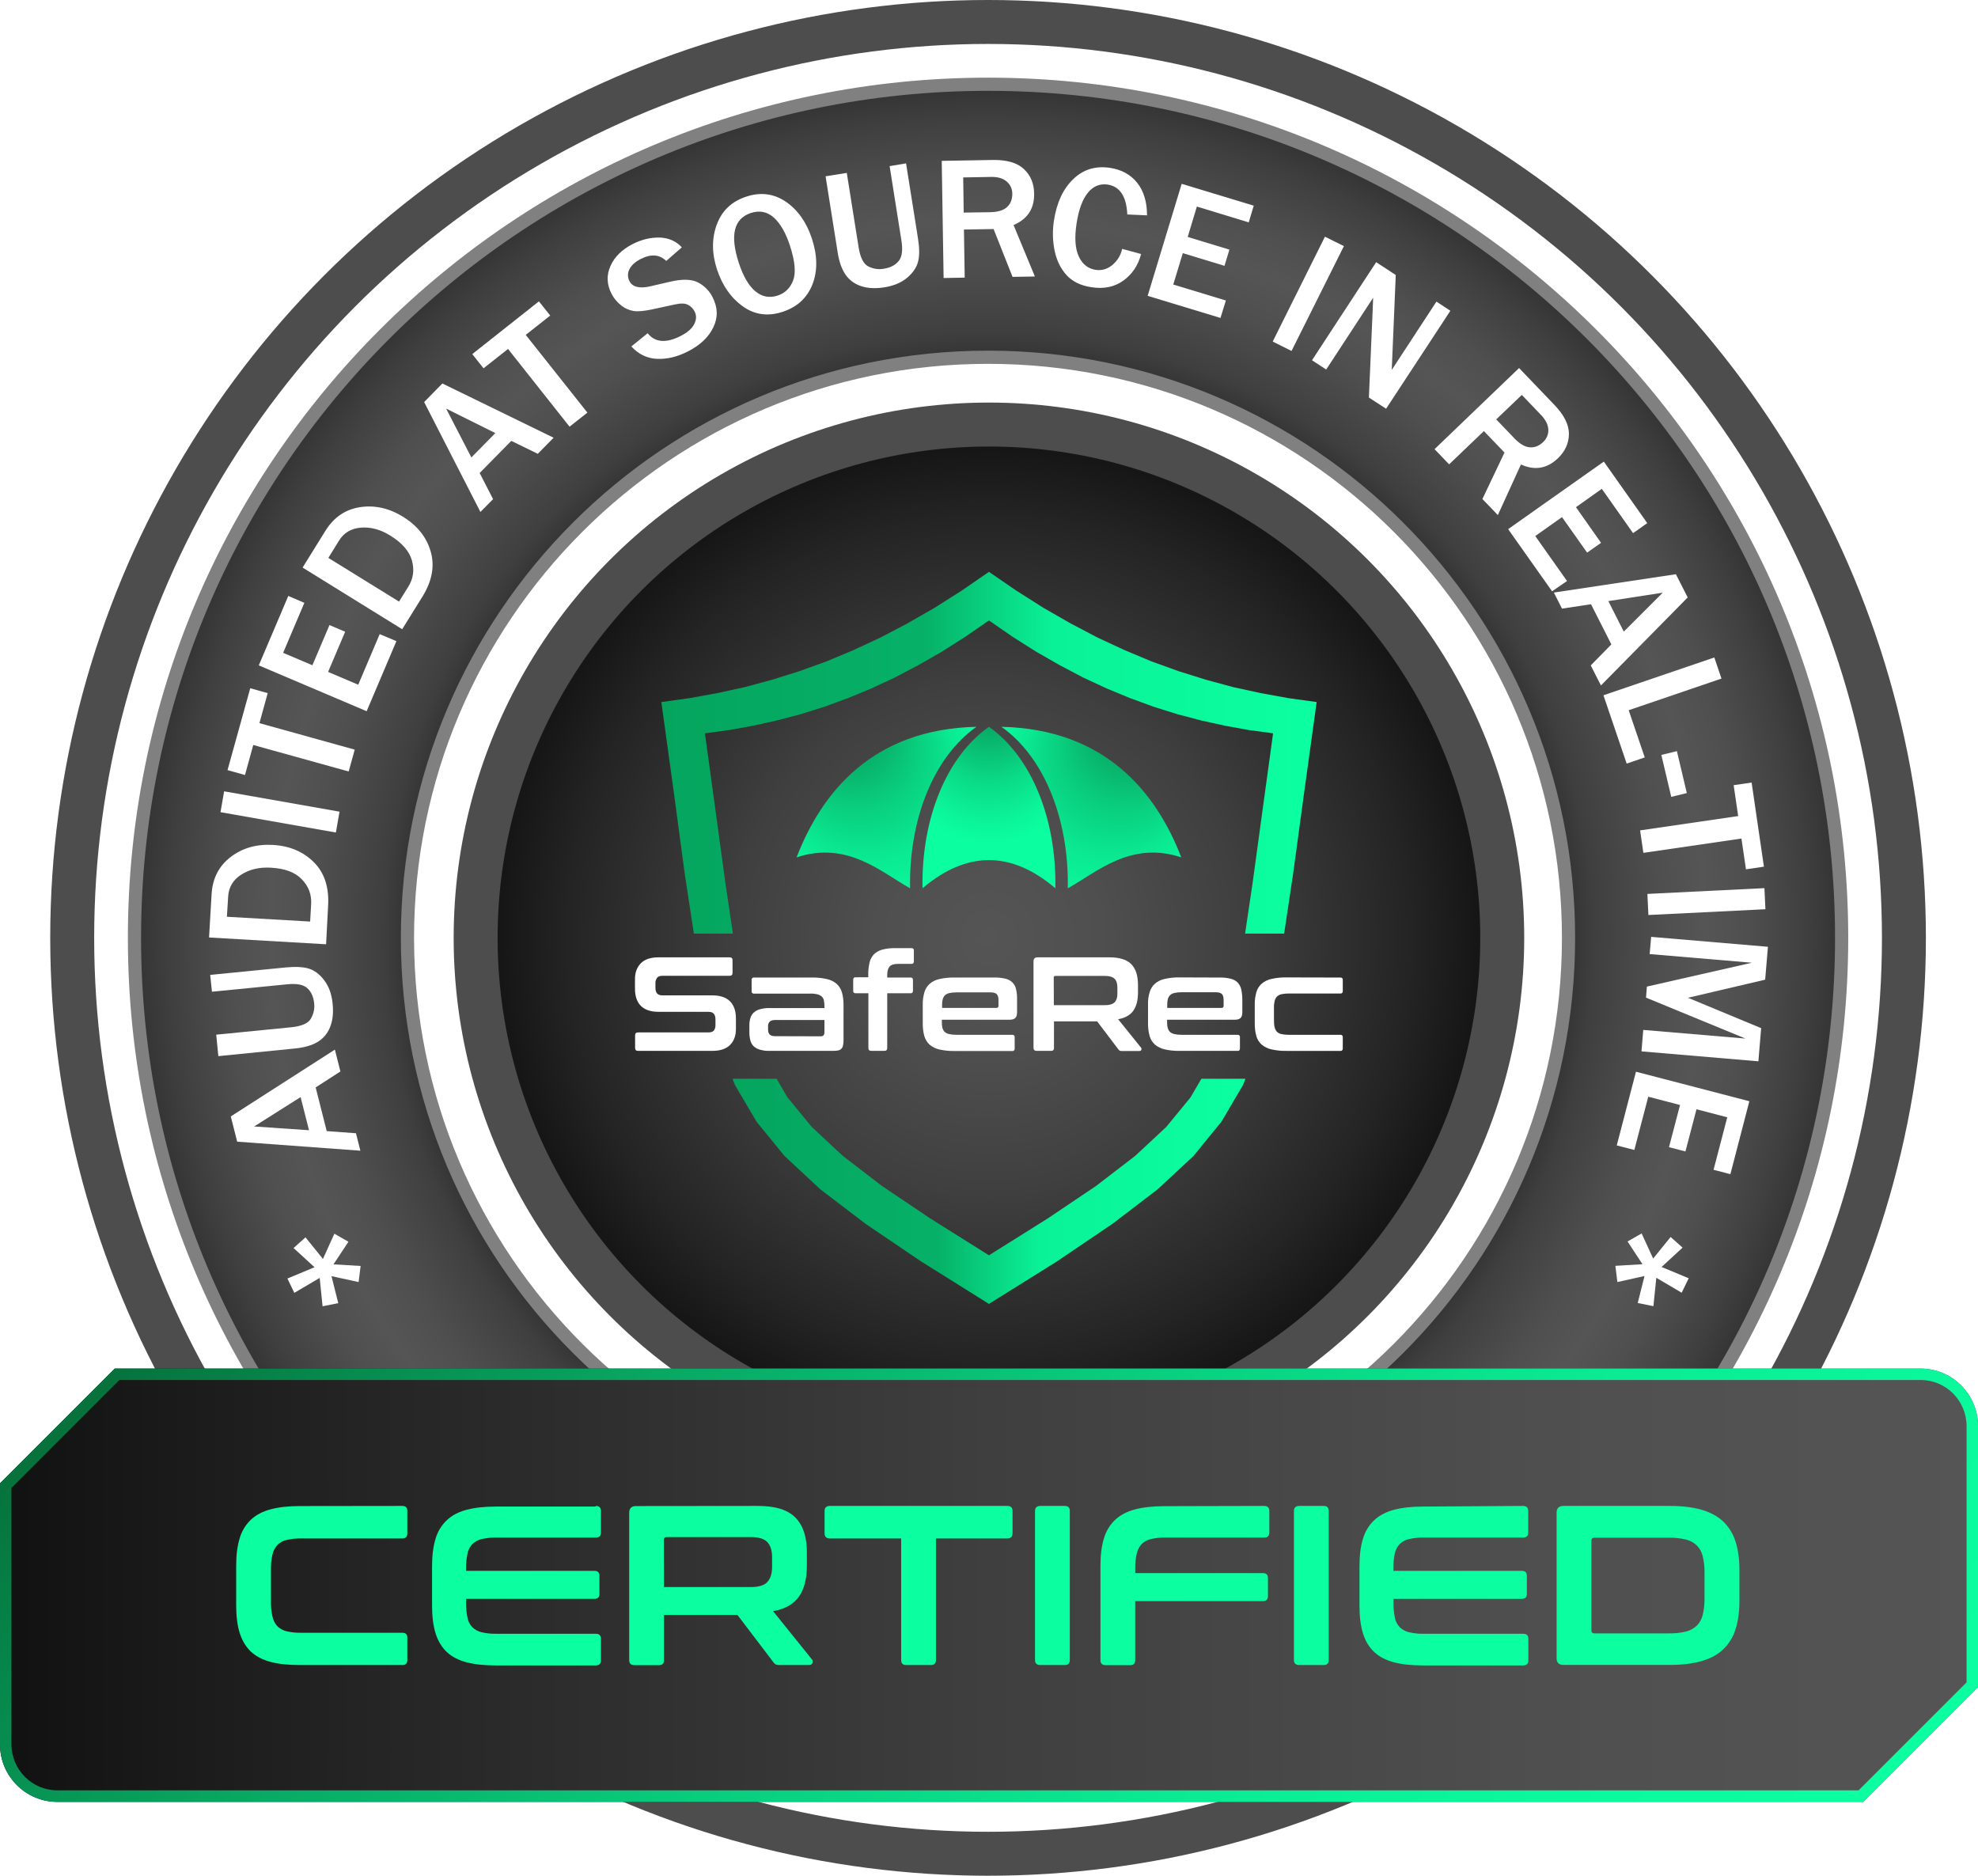 <?xml version="1.0" encoding="UTF-8"?> <svg xmlns="http://www.w3.org/2000/svg" xmlns:xlink="http://www.w3.org/1999/xlink" version="1.1" id="Content" x="0px" y="0px" viewBox="0 0 1575.3 1493.8" style="enable-background:new 0 0 1575.3 1493.8;" xml:space="preserve"> <style type="text/css"> .st0{fill:#FFFFFF;} .st1{fill:none;stroke:#4D4D4D;stroke-width:35;stroke-miterlimit:10;} .st2{fill:url(#SVGID_1_);stroke:#808080;stroke-width:10.5;stroke-miterlimit:10;} .st3{fill:url(#SVGID_00000132795363688901920920000004101883360745214394_);stroke:#4D4D4D;stroke-width:35;stroke-miterlimit:10;} .st4{fill:url(#SVGID_00000149355662849807054220000003096934503667237294_);} .st5{fill:url(#SVGID_00000119807662011500901830000016786253624212479141_);} .st6{fill:#0BFFA1;} .st7{fill:url(#SVGID_00000060746311839691274380000002445112705341799588_);} .st8{fill:url(#SVGID_00000168827228007817275150000016435066104813698463_);} .st9{fill:url(#SVGID_00000163757875123653340610000002854327308928779950_);} .st10{fill:url(#SVGID_00000074427907368729064170000008356806572318103959_);} .st11{fill:url(#SVGID_00000068654305522771040130000010790272680367327618_);} </style> <g id="Certified"> <circle class="st0" cx="786.9" cy="746.9" r="729.4"></circle> <circle class="st1" cx="786.9" cy="746.9" r="729.4"></circle> <radialGradient id="SVGID_1_" cx="786.947" cy="744.79" r="679.784" gradientTransform="matrix(1 0 0 -1 0 1491.69)" gradientUnits="userSpaceOnUse"> <stop offset="0.68" style="stop-color:#333333"></stop> <stop offset="0.71" style="stop-color:#3F3F3F"></stop> <stop offset="0.79" style="stop-color:#4F4F4F"></stop> <stop offset="0.84" style="stop-color:#555555"></stop> <stop offset="0.89" style="stop-color:#4F4F4F"></stop> <stop offset="0.96" style="stop-color:#3F3F3F"></stop> <stop offset="1" style="stop-color:#333333"></stop> </radialGradient> <path class="st2" d="M786.9,67.1c-375.4,0-679.8,304.4-679.8,679.8s304.4,679.8,679.8,679.8s679.8-304.4,679.8-679.8 S1162.4,67.1,786.9,67.1z M786.9,1209.2c-255.3,0-462.4-207-462.4-462.3s207-462.4,462.4-462.4s462.3,207,462.3,462.4 S1042.3,1209.2,786.9,1209.2z"></path> <radialGradient id="SVGID_00000127033886310040166480000004733899010186000567_" cx="787.647" cy="744.79" r="408.8" gradientTransform="matrix(1 0 0 -1 0 1491.69)" gradientUnits="userSpaceOnUse"> <stop offset="0" style="stop-color:#555555"></stop> <stop offset="0.22" style="stop-color:#4F4F4F"></stop> <stop offset="0.5" style="stop-color:#3F3F3F"></stop> <stop offset="0.82" style="stop-color:#242424"></stop> <stop offset="1" style="stop-color:#111111"></stop> </radialGradient> <circle style="fill:url(#SVGID_00000127033886310040166480000004733899010186000567_);stroke:#4D4D4D;stroke-width:35;stroke-miterlimit:10;" cx="787.6" cy="746.9" r="408.8"></circle> <path class="st0" d="M228.9,1018.2l21.6-9l-16.7-15.3l9.5-8.5l13.9,17.2l9.1-20.1l11.2,6.4l-11.9,18l21.6,1.3l-1.6,12.8l-21.6-4.7 l5.4,21.5l-12.5,2.5l-2.3-22.6l-20.2,11.9L228.9,1018.2z"></path> <path class="st0" d="M266.7,835.9l4.4,17.4L251.4,866l8.8,34.8l23.3,1.7l3.5,13.9l-98.1-7.2l-5.1-20.1L266.7,835.9z M239.4,873.7 l-37,23.4l43.7,3L239.4,873.7z"></path> <path class="st0" d="M167.4,776.4l59.7-5.9c8.1-0.8,14.4-0.5,18.9,0.9c4.5,1.4,8.6,4.5,12.3,9.4c3.7,4.9,5.9,11.1,6.6,18.5 c0.8,7.6,0,13.9-2.2,19.1c-2,4.9-5.6,9-10.1,11.6c-4.5,2.6-10.5,4.3-17.8,5l-60.9,6.1l-1.7-17.1l59.7-5.9 c8.2-0.8,13.4-3.1,15.6-6.7c2.2-3.7,3.2-8,2.7-12.3c-0.5-5.2-2.3-9.3-5.4-12.1c-3.1-2.9-8.5-3.9-16.3-3.1l-59.7,5.9L167.4,776.4z"></path> <path class="st0" d="M259.7,752l-93.2-5.4l2-34.3c0.7-12.7,5.8-22.6,15.2-29.8c9.4-7.2,20.7-10.4,33.9-9.6 c13.2,0.8,24,5.4,32.4,13.8c8.4,8.4,12.2,20,11.3,34.8L259.7,752z M247,733.9l0.8-14c0.4-7.5-2-14-7.4-19.6 c-5.3-5.6-13.6-8.7-24.7-9.3c-9.1-0.5-16.9,1.3-23.5,5.5c-6.6,4.2-10.1,10.1-10.5,17.6l-1,16L247,733.9z"></path> <path class="st0" d="M270.4,646.4l-2.9,16.6l-91.9-16.2l2.9-16.6L270.4,646.4z"></path> <path class="st0" d="M282.5,597l-4.8,17.4l-76-21.1l-6.6,23.9l-13.9-3.9l18.1-65.2l13.9,3.9l-6.6,23.9L282.5,597z"></path> <path class="st0" d="M315.7,510.6l-23.7,55.8l-85.9-36.5l23.5-55.3l12.8,5.5l-16.9,39.8l23.3,9.9l13.6-32l12.5,5.3l-13.6,32 l24,10.2l17.1-40.3L315.7,510.6z"></path> <path class="st0" d="M320.3,501.1L241,452l18.1-29.2c6.7-10.8,15.9-17.1,27.6-18.9c11.7-1.8,23.2,0.8,34.4,7.7 c11.2,7,18.6,16.1,21.9,27.6s1.2,23.4-6.6,36L320.3,501.1z M317.8,479.1l7.4-11.9c4-6.4,4.9-13.3,2.9-20.7c-2-7.4-7.8-14.1-17.3-20 c-7.7-4.8-15.5-6.9-23.3-6.3c-7.8,0.6-13.7,4.1-17.6,10.5l-8.4,13.6L317.8,479.1z"></path> <path class="st0" d="M440.9,348.6l-12.6,12.8l-21.1-10.3L382,376.7l10.7,20.8l-10.1,10.2l-44.8-87.5l14.5-14.8L440.9,348.6z M394.5,344.9l-39.2-19.5l20.1,38.9L394.5,344.9z"></path> <path class="st0" d="M467.8,328.6l-14.2,11.2l-49-61.9l-19.5,15.4l-9-11.3l53.1-42l9,11.3l-19.5,15.4L467.8,328.6z"></path> <path class="st0" d="M502.8,275.9l13-10.5c5.9,7.4,14.7,8.1,26.4,2.1c5.3-2.7,8.9-5.8,10.7-9.4c1.8-3.6,1.9-6.9,0.3-10 c-1.1-2.3-2.9-4.1-5.2-5.3c-2.3-1.3-5.8-1.4-10.7-0.3l-18,3.9c-6.2,1.3-11,1.8-14.5,1.3c-3.7-0.6-7.2-2.1-10.1-4.5 c-3.2-2.5-5.9-5.7-7.7-9.3c-3.8-7.4-4.1-14.8-0.8-22.1c3.2-7.3,9.2-13.1,17.8-17.5c7.1-3.6,14.3-5.3,21.5-5.1 c7.2,0.3,13.1,2.9,17.5,7.8l-12.4,10.8c-5.4-5.2-12.1-5.7-20.2-1.6c-4.7,2.4-7.7,5.2-9.2,8.4c-1.5,2.9-1.4,6.4,0.1,9.3 c2.4,4.7,8,6.1,16.7,4.1l15.9-3.7c9.7-2.2,17-2,22.1,0.7c5,2.6,9,6.7,11.5,11.7c4.2,8.2,4.4,16.1,0.6,24s-10.5,14.2-20.3,19.2 c-8.2,4.2-16.3,6.2-24.3,5.9C515.5,285.5,508.6,282.2,502.8,275.9z"></path> <path class="st0" d="M623.4,248.3c-11.8,3.9-22.4,2.4-31.8-4.3c-9.4-6.7-16.3-16.5-20.6-29.5c-4.2-12.9-4.2-24.8-0.1-35.8 c4.1-11,11.9-18.3,23.4-22.1c11.5-3.8,22.1-2.4,31.6,4.1s16.4,16.3,20.7,29.3c4.5,13.7,4.6,25.9,0.4,36.6 C642.7,237.3,634.9,244.5,623.4,248.3z M619.3,235.4c5.8-1.9,9.9-5.8,12.3-11.9c2.4-6.1,1.6-15.4-2.5-27.9 c-3.3-10.2-7.6-17.6-12.8-22.3c-5.2-4.7-11.3-5.9-18.2-3.7c-13.7,4.5-16.9,17.7-9.7,39.8c3.5,10.7,7.9,18.2,13.2,22.6 C606.9,236.4,612.8,237.5,619.3,235.4z"></path> <path class="st0" d="M721.6,130.1l9.4,59.2c1.3,8,1.4,14.3,0.2,18.9c-1.1,4.6-4,8.9-8.6,12.9c-4.7,3.9-10.7,6.5-18.1,7.7 c-7.5,1.2-13.9,0.8-19.2-1.1c-5-1.7-9.3-5-12.2-9.4c-2.9-4.4-4.9-10.2-6-17.5l-9.6-60.4l16.9-2.7l9.4,59.2 c1.3,8.1,3.8,13.2,7.6,15.2c3.8,2,8.2,2.7,12.5,1.9c5.2-0.8,9.1-2.8,11.8-6.1c2.7-3.2,3.4-8.7,2.2-16.4l-9.4-59.2L721.6,130.1z"></path> <path class="st0" d="M824.2,220.2l-17.8,0.3l-15.1-38.1l-23.6,0.4l0.6,38.3l-16.8,0.3l-1.5-93.3l40.5-0.7 c11.3-0.2,19.6,2.2,24.9,7.2c5.4,5,8.1,11.5,8.2,19.6c0.2,12-5.3,20.3-16.4,25L824.2,220.2z M767.5,169.3l20.9-0.3 c6.1-0.1,10.6-1.4,13.5-4s4.3-6.1,4.3-10.6c0.1-3.8-1.6-7.4-4.5-9.9c-3-2.5-7.1-3.7-12.3-3.6l-22.3,0.4L767.5,169.3z"></path> <path class="st0" d="M893.7,198.2l15.1,4.1c-2.4,9.1-7.1,16.1-14.2,21.2s-15.6,6.8-25.6,5.2c-8.4-1.3-14.9-4.5-19.5-9.5 c-4.6-5-7.8-11.4-9.5-19.1c-1.7-8.1-1.9-16.5-0.6-24.6c2.2-14.1,7.2-25,15.3-32.8c8-7.8,17.9-10.8,29.5-9 c9.1,1.4,16.3,5.4,21.5,11.9c5.2,6.6,7.8,15.2,7.8,25.9l-15.7-0.7c-0.7-14.4-5.9-22.3-15.6-23.8c-6.2-0.9-11.5,1.2-15.8,6.5 c-4.3,5.2-7.3,13.4-9,24.4c-1.7,11.2-1.2,19.9,1.7,26.2c2.8,6.2,7.3,9.8,13.4,10.8c4.9,0.7,9.3-0.5,13.3-3.8 C889.8,207.8,892.6,203.3,893.7,198.2z"></path> <path class="st0" d="M972,253.2l-58-17.6l27.1-89.2l57.4,17.4l-4,13.3l-41.3-12.6l-7.3,24.2l33.2,10.1l-3.9,12.9l-33.2-10.1 l-7.6,25l41.9,12.7L972,253.2z"></path> <path class="st0" d="M1028.6,279.5l-15-7.5l41.6-83.5l15.1,7.5L1028.6,279.5z"></path> <path class="st0" d="M1103.9,325.5l-13.7-8.9l3-69.3c0-1.1,0.1-2.8,0.2-5.2c0-1.1,0.1-2.7,0.2-5l-37.4,57.2l-11.3-7.4l51.1-78.1 l15.6,10.2l-2.7,63.9c0,0.5-0.2,4.4-0.5,11.7l35.6-54.4l11.1,7.3L1103.9,325.5z"></path> <path class="st0" d="M1192.9,410.2l-12.3-12.8l17.6-37l-16.4-17.1l-27.7,26.5l-11.6-12.1l67.3-64.6l28,29.2 c7.8,8.1,11.7,15.8,11.7,23.2c0,7.3-2.9,13.8-8.7,19.4c-8.6,8.3-18.5,10-29.5,5L1192.9,410.2z M1191.6,334l14.5,15.1 c4.2,4.4,8.2,6.8,12.1,7.1c3.9,0.4,7.4-1,10.7-4.1c2.8-2.5,4.4-6.2,4.2-10c-0.2-3.9-2.1-7.7-5.7-11.5l-15.4-16.1L1191.6,334z"></path> <path class="st0" d="M1236.1,470.9l-35-49.5l76.2-53.8l34.6,49l-11.3,8l-24.9-35.3l-20.6,14.6l20,28.4l-11.1,7.8l-20-28.3 l-21.3,15.1l25.3,35.8L1236.1,470.9z"></path> <path class="st0" d="M1275,545.9l-8.1-16l16.4-16.7l-16.2-32l-23.1,3.5l-6.5-12.8l97.2-14.6l9.4,18.5L1275,545.9z M1293.2,503 l31-31l-43.3,6.7L1293.2,503z"></path> <path class="st0" d="M1295.5,608.1l-18.5-54.4l88.3-30.1l5.7,16.8l-73.9,25.2l12.8,37.6L1295.5,608.1z"></path> <path class="st0" d="M1343.4,631.6l-12.4,3l-7.9-33.4l12.4-3L1343.4,631.6z"></path> <path class="st0" d="M1308.8,679.2l-2.6-17.9l78.1-11.4l-3.6-24.6l14.3-2.1l9.8,67l-14.3,2.1l-3.6-24.5L1308.8,679.2z"></path> <path class="st0" d="M1312.8,728.7l-0.8-16.8l93.2-4.6l0.8,16.8L1312.8,728.7z"></path> <path class="st0" d="M1307.3,837.3l1.4-17.1l81.4,6.9l-79.2-32.6l0.7-8.8l83.6-19l-81.4-6.9l1.2-13.7l93,7.9l-2.2,26.2l-61.5,14.4 l58.3,24.2l-2.2,26.4L1307.3,837.3z"></path> <path class="st0" d="M1287.6,912.2l15.3-58.7l90.3,23.5l-15.1,58.1l-13.4-3.5l10.9-41.8l-24.5-6.4l-8.8,33.6l-13.1-3.4l8.8-33.6 l-25.3-6.6l-11.1,42.4L1287.6,912.2z"></path> <path class="st0" d="M1339.3,1029.5l-20.2-11.9l-2.3,22.6l-12.5-2.5l5.4-21.5l-21.6,4.8l-1.6-12.9l21.6-1.3l-11.9-18.1l11.2-6.4 l9.2,20l13.9-17.2l9.5,8.5l-16.7,15.4l21.6,9L1339.3,1029.5z"></path> <linearGradient id="SVGID_00000142897450358520996110000012795270889080453269_" gradientUnits="userSpaceOnUse" x1="1.068115e-05" y1="229.24" x2="1575.294" y2="229.24" gradientTransform="matrix(1 0 0 -1 0 1491.69)"> <stop offset="0" style="stop-color:#111111"></stop> <stop offset="0.18" style="stop-color:#242424"></stop> <stop offset="0.5" style="stop-color:#3F3F3F"></stop> <stop offset="0.78" style="stop-color:#4F4F4F"></stop> <stop offset="1" style="stop-color:#555555"></stop> </linearGradient> <path style="fill:url(#SVGID_00000142897450358520996110000012795270889080453269_);" d="M1483.9,1435H45.7 c-25.2,0-45.7-20.5-45.7-45.7l0,0v-208l91.4-91.4h1438.2c25.2,0,45.7,20.5,45.7,45.7c0,0,0,0,0,0v208L1483.9,1435z"></path> <linearGradient id="SVGID_00000018210402313610394160000015849263422878405282_" gradientUnits="userSpaceOnUse" x1="353.245" y1="663.643" x2="1222.049" y2="-205.162" gradientTransform="matrix(1 0 0 -1 0 1491.69)"> <stop offset="0" style="stop-color:#06723C"></stop> <stop offset="4.000000e-02" style="stop-color:#067C43"></stop> <stop offset="0.27" style="stop-color:#08AB65"></stop> <stop offset="0.48" style="stop-color:#09CF7F"></stop> <stop offset="0.68" style="stop-color:#0AEA92"></stop> <stop offset="0.86" style="stop-color:#0BF99D"></stop> <stop offset="1" style="stop-color:#0BFFA1"></stop> </linearGradient> <path style="fill:url(#SVGID_00000018210402313610394160000015849263422878405282_);" d="M1529.6,1099c20.2,0,36.5,16.4,36.6,36.6 v204.2l-86,86H45.7c-20.2,0-36.5-16.4-36.6-36.6v-204.2l86-86L1529.6,1099 M1529.6,1089.9H91.4L0,1181.3v208 c0,25.2,20.5,45.7,45.7,45.7c0,0,0,0,0,0h1438.2l91.4-91.4v-208C1575.3,1110.4,1554.8,1089.9,1529.6,1089.9L1529.6,1089.9 L1529.6,1089.9z"></path> <path class="st6" d="M320.4,1199.3c2.7,0,4,1.3,4,4v17.7c0,2.8-1.3,4.2-4,4.2h-80.5c-3.9-0.1-7.8,0.3-11.7,1.2 c-2.8,0.6-5.3,2-7.3,4c-1.9,2.1-3.3,4.7-3.9,7.5c-0.9,3.9-1.3,7.9-1.2,11.9v25.7c-0.1,4,0.3,8.1,1.2,12c0.6,2.8,1.9,5.5,3.9,7.6 c2,2,4.6,3.4,7.3,4c3.8,0.9,7.7,1.3,11.7,1.2h80.5c2.7,0,4,1.3,4,4v17.7c0,2.7-1.3,4-4,4h-81.6c-9.2,0-16.9-0.8-23.3-2.5 c-6.4-1.7-11.6-4.4-15.7-8.2c-4-3.8-7-8.8-8.9-14.8s-2.8-13.5-2.8-22.2v-31.2c0-8.7,0.9-16,2.8-22.1c1.6-5.6,4.7-10.7,8.9-14.7 c4-3.8,9.3-6.6,15.7-8.3c6.4-1.7,14.2-2.6,23.3-2.6L320.4,1199.3z"></path> <path class="st6" d="M474.4,1199.3c2.8,0,4.2,1.3,4.2,4v17.2c0,2.7-1.4,4-4.2,4h-79.1c-3.9-0.1-7.8,0.3-11.7,1.2 c-2.8,0.6-5.3,2-7.4,4c-2,2.1-3.4,4.7-3.9,7.6c-0.8,3.9-1.2,7.9-1.1,11.9v1.8h102.2c2.7,0,4,1.3,4,4v14.3c0,2.7-1.3,4-4,4H371.2 v3.1c-0.1,4,0.3,8,1.1,11.9c0.5,2.9,1.9,5.5,3.9,7.6c2.1,2,4.6,3.4,7.4,4c3.8,0.9,7.8,1.3,11.7,1.2h79.1c2.8,0,4.2,1.3,4.2,4v17.2 c0,2.7-1.4,4-4.2,4h-79.6c-9.2,0-16.9-0.8-23.3-2.5c-6.4-1.7-11.6-4.4-15.7-8.2c-4-3.8-7-8.8-8.9-14.8c-1.9-6.1-2.8-13.5-2.8-22.2 v-31.1c0-8.7,0.9-16,2.8-22.1c1.6-5.6,4.7-10.7,8.9-14.7c4-3.8,9.3-6.6,15.7-8.3c6.4-1.7,14.2-2.6,23.3-2.6H474.4z"></path> <path class="st6" d="M603.7,1199.3c13.9,0,23.8,3.1,29.9,9.4s9.1,15.6,9,27.9v10.3c0,10.4-2.1,18.6-6.3,24.6s-11.1,9.9-20.6,11.6 l30.9,38.4c0.6,0.6,0.8,1.5,0.5,2.7s-1.2,1.8-2.9,1.8H621c-1.1,0.1-2.2-0.1-3.3-0.5c-0.7-0.5-1.3-1.1-1.8-1.8l-28.6-37.6h-58.5v36 c0,2.7-1.3,4-4,4h-19.5c-2.8,0-4.2-1.3-4.2-4v-117.3c0-3.6,1.8-5.4,5.4-5.4L603.7,1199.3z M528.8,1263.9h69.3c6.1,0,10.5-1.3,13-4 c2.5-2.7,3.8-6.7,3.8-12.1v-7.6c0-5.4-1.3-9.5-3.8-12.1c-2.5-2.7-6.9-4-13-4h-67c-1.6,0-2.4,0.7-2.4,2.2L528.8,1263.9z"></path> <path class="st6" d="M802.2,1199.3c2.8,0,4.2,1.3,4.2,4v17.7c0,2.8-1.4,4.2-4.2,4.2h-56.8v96.8c0,2.7-1.3,4-4,4h-19.7 c-2.7,0-4-1.3-4-4v-96.8h-56.8c-2.8,0-4.2-1.4-4.2-4.2v-17.7c0-2.6,1.4-4,4.2-4L802.2,1199.3z"></path> <path class="st6" d="M848,1199.3c2.7,0,4,1.3,4,4V1322c0,2.7-1.3,4-4,4h-19.5c-2.8,0-4.2-1.3-4.2-4v-118.7c0-2.6,1.4-4,4.2-4 L848,1199.3z"></path> <path class="st6" d="M1006.7,1199.3c2.8,0,4.2,1.3,4.2,4v17.2c0,2.7-1.4,4-4.2,4h-78.5c-3.9-0.1-7.8,0.3-11.7,1.2 c-2.8,0.6-5.3,2-7.3,4c-2,2.1-3.3,4.8-3.9,7.6c-0.9,3.9-1.3,7.9-1.2,11.9v3.6h101.7c2.7,0,4,1.3,4,4v14.3c0,2.7-1.3,4-4,4H904.1v47 c0,2.7-1.3,4-4,4h-19.5c-2.8,0-4.2-1.3-4.2-4v-74.9c0-8.7,0.9-16,2.8-22.1c1.6-5.6,4.7-10.7,8.9-14.7c4-3.8,9.3-6.6,15.7-8.3 c6.4-1.7,14.2-2.6,23.3-2.6L1006.7,1199.3z"></path> <path class="st6" d="M1054.2,1199.3c2.7,0,4,1.3,4,4V1322c0,2.7-1.3,4-4,4h-19.5c-2.8,0-4.2-1.3-4.2-4v-118.7c0-2.6,1.4-4,4.2-4 L1054.2,1199.3z"></path> <path class="st6" d="M1212.9,1199.3c2.8,0,4.2,1.3,4.2,4v17.2c0,2.7-1.4,4-4.2,4h-79.1c-3.9-0.1-7.8,0.3-11.7,1.2 c-2.8,0.6-5.4,2-7.4,4c-2,2.1-3.3,4.7-3.9,7.6c-0.8,3.9-1.2,7.9-1.1,11.9v1.8H1212c2.7,0,4,1.3,4,4v14.3c0,2.7-1.3,4-4,4h-102.2 v3.1c-0.1,4,0.3,8,1.1,11.9c0.5,2.9,1.9,5.5,3.9,7.6c2.1,2,4.6,3.4,7.4,4c3.8,0.9,7.7,1.3,11.7,1.2h79.1c2.8,0,4.2,1.3,4.2,4v17.2 c0,2.7-1.4,4-4.2,4h-79.6c-9.2,0-16.9-0.8-23.3-2.5c-6.4-1.7-11.6-4.4-15.7-8.2c-4-3.8-7-8.7-8.9-14.8c-1.9-6.1-2.8-13.5-2.8-22.2 v-31.1c0-8.7,0.9-16,2.8-22.1c1.6-5.6,4.7-10.7,8.9-14.7c4-3.8,9.3-6.6,15.7-8.3c6.4-1.7,14.2-2.6,23.3-2.6L1212.9,1199.3z"></path> <path class="st6" d="M1329.8,1199.3c9.8,0,18.2,1,25.2,3c7,2,12.7,5.1,17.2,9.2c4.6,4.4,8,9.9,9.9,15.9c2.1,6.5,3.2,14.1,3.2,22.9 v24.6c0,8.8-1.1,16.4-3.2,22.9c-1.9,6.1-5.3,11.5-9.9,15.9c-4.5,4.2-10.2,7.2-17.2,9.2c-7,2-15.4,3-25.2,3h-84.7 c-3.6,0-5.4-1.8-5.4-5.4v-115.8c0-3.6,1.8-5.4,5.4-5.4L1329.8,1199.3z M1267.4,1298.4c0,1.6,0.8,2.4,2.4,2.4h59.3 c4.5,0.1,9-0.4,13.4-1.4c3.3-0.8,6.3-2.4,8.8-4.7c2.4-2.4,4-5.4,4.8-8.7c1-4.4,1.5-8.9,1.4-13.3v-19.9c0.1-4.5-0.4-9-1.4-13.4 c-0.8-3.3-2.4-6.3-4.8-8.7c-2.5-2.3-5.5-3.9-8.8-4.7c-4.4-1-8.9-1.5-13.4-1.4h-59.3c-1.6,0-2.4,0.8-2.4,2.5L1267.4,1298.4z"></path> <linearGradient id="SVGID_00000132061067424485394800000003571610650938016155_" gradientUnits="userSpaceOnUse" x1="526.736" y1="892.255" x2="1048.558" y2="892.255" gradientTransform="matrix(1 0 0 -1 0 1491.69)"> <stop offset="0" style="stop-color:#05A55E"></stop> <stop offset="0.4" style="stop-color:#06B167"></stop> <stop offset="0.6" style="stop-color:#0AF298"></stop> <stop offset="1" style="stop-color:#0BFFA1"></stop> </linearGradient> <polygon style="fill:url(#SVGID_00000132061067424485394800000003571610650938016155_);" points="545.3,695.6 552.6,743.5 583.7,743.5 577.6,702.4 570.2,648.1 561.4,584 580.8,581.4 600,577.9 619,573.7 637.9,568.7 656.7,562.8 675.5,555.9 694.1,548.2 712.8,539.5 731.4,529.7 750.1,519 768.8,507.1 787.6,494.1 806.4,507.1 825.2,519 843.9,529.7 862.5,539.5 881.2,548.2 899.8,555.9 918.6,562.8 937.4,568.7 956.3,573.7 975.3,577.9 994.5,581.4 1013.9,584 1005.1,648.1 997.7,702.4 991.6,743.5 1022.7,743.5 1029.9,695.6 1038.4,632.9 1048.6,559.1 1026.2,556 1004.1,552 982.1,547.2 960.3,541.3 938.6,534.5 917,526.7 895.5,517.7 874,507.7 852.5,496.4 830.9,484 809.3,470.3 787.6,455.4 766,470.3 744.4,484 722.8,496.4 701.3,507.7 679.8,517.7 658.3,526.7 636.7,534.5 615,541.3 593.2,547.2 571.2,552 549.1,556 526.7,559.1 536.9,632.9 "></polygon> <linearGradient id="SVGID_00000124843451991275964270000007744893009766823609_" gradientUnits="userSpaceOnUse" x1="583.373" y1="542.907" x2="991.921" y2="542.907" gradientTransform="matrix(1 0 0 -1 0 1491.69)"> <stop offset="0" style="stop-color:#05A55E"></stop> <stop offset="0.4" style="stop-color:#06B167"></stop> <stop offset="0.6" style="stop-color:#0AF298"></stop> <stop offset="1" style="stop-color:#0BFFA1"></stop> </linearGradient> <polygon style="fill:url(#SVGID_00000124843451991275964270000007744893009766823609_);" points="956.8,859.1 948.1,874 928.8,897.5 904.1,920.5 873,944.4 834.5,970.3 787.6,999.7 740.8,970.3 702.3,944.4 671.2,920.5 646.5,897.5 627.2,874 618.5,859.1 583.4,859.1 585.4,864.2 602.6,893.4 624.8,920.6 653.4,947.2 689.3,974.6 733.6,1004.6 787.6,1038.4 841.7,1004.6 886,974.6 921.9,947.2 950.5,920.6 972.7,893.4 989.9,864.2 991.9,859.1 "></polygon> <path class="st0" d="M581.1,762.4c1.6,0,2.3,0.8,2.3,2.3v10.1c0,1.6-0.8,2.3-2.3,2.3h-53.4c-2.1,0-3.5,0.5-4.4,1.6 c-0.9,1.3-1.4,2.8-1.3,4.4v3.6c0,4,1.8,6,5.5,6h39.9c6.2,0,10.8,1.6,14,4.7c3.1,3.2,4.7,7.7,4.7,13.6v8.5c0,5.2-1.5,9.4-4.6,12.6 c-3.1,3.2-7.8,4.8-14.3,4.8h-59c-1.6,0-2.4-0.8-2.4-2.3v-10.1c0-1.6,0.8-2.3,2.4-2.3h56c2.1,0,3.5-0.5,4.4-1.6 c0.9-1.3,1.3-2.8,1.2-4.4v-4.4c0-4-1.8-6-5.5-6h-39.9c-6.2,0-10.8-1.6-14-4.7c-3.1-3.2-4.7-7.7-4.7-13.6v-7.7 c0-5.2,1.5-9.4,4.6-12.6s7.8-4.8,14.3-4.8L581.1,762.4z"></path> <path class="st0" d="M646.5,778.5c4-0.1,8.1,0.3,12,1.2c2.9,0.6,5.6,1.9,7.8,3.8c2,1.8,3.4,4.1,4.2,6.7c0.9,3.2,1.3,6.5,1.3,9.9 v28.3c0,1.4-0.1,2.8-0.4,4.2c-0.2,1-0.6,1.9-1.3,2.6c-0.7,0.7-1.5,1.1-2.4,1.3c-1.3,0.3-2.5,0.4-3.8,0.4h-50.7 c-2.6,0.1-5.3-0.2-7.8-0.9c-1.9-0.5-3.6-1.4-5.1-2.7c-1.3-1.3-2.3-2.9-2.7-4.7c-0.6-2.2-0.8-4.5-0.8-6.8v-5.1c0-2,0.2-4,0.8-5.9 c0.5-1.7,1.4-3.2,2.7-4.4c1.4-1.3,3.2-2.2,5.1-2.7c2.6-0.7,5.2-1,7.8-0.9h43.4v-2c0-1.5-0.2-2.9-0.5-4.4c-0.3-1.1-0.9-2.1-1.8-2.9 c-1-0.8-2.2-1.4-3.5-1.7c-1.9-0.4-3.8-0.6-5.8-0.5h-44.5c-0.9,0.1-1.8-0.5-1.9-1.4c0-0.2,0-0.3,0-0.5v-9c-0.1-0.9,0.5-1.8,1.4-1.9 c0.2,0,0.3,0,0.5,0H646.5z M653.5,825.3c0.9,0.1,1.7-0.2,2.4-0.8c0.5-0.5,0.7-1.5,0.7-2.8v-9.4h-39c-2.2,0-3.7,0.4-4.6,1.3 c-1,1.1-1.4,2.5-1.3,3.9v2.2c0,1.9,0.4,3.3,1.3,4.2c0.9,0.9,2.4,1.3,4.6,1.3L653.5,825.3z"></path> <path class="st0" d="M691.5,778.5v-2.2c-0.1-3.2,0.3-6.5,1-9.6c0.5-2.5,1.7-4.7,3.4-6.6c1.8-1.8,4.1-3.1,6.6-3.8 c3.4-0.9,7-1.3,10.5-1.2h12.9c0.9-0.1,1.8,0.5,1.9,1.4c0,0.2,0,0.3,0,0.5v8.7c0.1,0.9-0.5,1.8-1.4,1.9c-0.2,0-0.3,0-0.5,0h-10.3 c-3.5,0-5.8,0.7-7.1,2.1c-1.2,1.4-1.9,3.6-1.9,6.6v2.2h18.6c0.9-0.1,1.8,0.5,1.9,1.4c0,0.2,0,0.3,0,0.5v8.7 c0.1,0.9-0.5,1.8-1.4,1.9c-0.2,0-0.3,0-0.5,0h-18.6v43.6c0,1.6-0.8,2.3-2.3,2.3h-10.4c-1.6,0-2.3-0.8-2.3-2.3v-43.6h-10.2 c-0.9,0.1-1.8-0.5-1.9-1.5c0-0.2,0-0.3,0-0.5v-8.8c-0.1-0.9,0.5-1.8,1.4-1.9c0.2,0,0.3,0,0.5,0H691.5z"></path> <path class="st0" d="M791.7,778.5c3-0.1,6,0.2,9,0.9c2.1,0.5,4.1,1.5,5.6,3c1.5,1.5,2.5,3.4,2.9,5.4c0.6,2.7,0.9,5.4,0.8,8.2v10.1 c0,2.3-0.5,3.9-1.5,4.7c-1,0.9-2.5,1.3-4.6,1.3h-53.8v2.6c0,3.3,0.8,5.8,2.4,7.2c1.6,1.5,4.7,2.2,9.3,2.2h44.4 c0.9-0.1,1.8,0.5,1.9,1.5c0,0.2,0,0.3,0,0.5v9c0.1,0.9-0.5,1.8-1.4,1.9c-0.2,0-0.3,0-0.5,0h-45.9c-4.1,0.1-8.1-0.3-12.1-1.2 c-2.9-0.6-5.5-1.9-7.8-3.8c-2-1.8-3.4-4.1-4.2-6.7c-0.9-3.2-1.3-6.5-1.3-9.9v-15.3c-0.1-3.3,0.4-6.7,1.3-9.9 c0.8-2.6,2.2-4.9,4.2-6.7c2.2-1.9,4.9-3.2,7.8-3.8c4-0.9,8-1.3,12.1-1.2L791.7,778.5z M750.3,802.7h43.1c0.9,0.1,1.7-0.5,1.8-1.3 c0-0.2,0-0.3,0-0.5v-4.5c0-2.2-0.5-3.8-1.4-4.7c-0.9-0.9-2.6-1.4-5.1-1.4H762c-4.6,0-7.7,0.7-9.3,2.2c-1.6,1.5-2.4,3.9-2.4,7.3 L750.3,802.7z"></path> <path class="st0" d="M883.4,762.4c8.2,0,14,1.8,17.6,5.5c3.6,3.7,5.3,9.2,5.3,16.4v6.1c0,6.1-1.2,10.9-3.7,14.5 c-2.5,3.5-6.5,5.8-12.1,6.8l18.2,22.6c0.4,0.4,0.5,1,0.3,1.6c-0.1,0.7-0.7,1.1-1.7,1.1h-13.7c-0.7,0.1-1.3-0.1-1.9-0.3 c-0.4-0.3-0.8-0.6-1.1-1.1l-16.8-22.2h-34.4v21.2c0,1.6-0.8,2.3-2.3,2.3h-11.5c-1.6,0-2.5-0.8-2.5-2.3v-69c0-2.1,1.1-3.2,3.2-3.2 L883.4,762.4z M839.3,800.5H880c3.6,0,6.2-0.8,7.7-2.3c1.5-1.6,2.3-3.9,2.2-7.1v-4.5c0-3.2-0.7-5.6-2.2-7.1s-4.1-2.3-7.7-2.3h-39.4 c-0.9,0-1.4,0.4-1.4,1.3L839.3,800.5z"></path> <path class="st0" d="M971,778.5c3-0.1,6,0.2,9,0.9c2.1,0.5,4.1,1.5,5.6,3c1.4,1.5,2.5,3.4,2.9,5.4c0.6,2.7,0.9,5.4,0.9,8.2v10.1 c0,2.3-0.5,3.9-1.5,4.7c-1,0.9-2.5,1.3-4.6,1.3h-53.8v2.6c0,3.3,0.8,5.8,2.4,7.2c1.6,1.5,4.7,2.2,9.3,2.2h44.4 c0.9-0.1,1.8,0.5,1.9,1.4c0,0.2,0,0.3,0,0.5v9c0.1,0.9-0.5,1.8-1.4,1.9c-0.2,0-0.3,0-0.5,0h-45.9c-4.1,0.1-8.1-0.3-12.1-1.2 c-2.9-0.6-5.5-1.9-7.8-3.8c-2-1.8-3.4-4.1-4.2-6.7c-0.9-3.2-1.3-6.5-1.3-9.9v-15.3c-0.1-3.3,0.3-6.7,1.3-9.9 c0.8-2.6,2.2-4.9,4.2-6.7c2.2-1.9,4.9-3.2,7.8-3.8c4-0.9,8-1.3,12.1-1.2L971,778.5z M929.6,802.7h43.1c0.9,0.1,1.7-0.5,1.8-1.4 c0-0.1,0-0.3,0-0.5v-4.5c0-2.2-0.5-3.8-1.4-4.7c-0.9-0.9-2.6-1.4-5.1-1.4h-26.7c-4.6,0-7.7,0.7-9.3,2.2c-1.6,1.5-2.4,3.9-2.4,7.3 L929.6,802.7z"></path> <path class="st0" d="M1067.5,778.5c0.9-0.1,1.8,0.5,1.9,1.4c0,0.2,0,0.3,0,0.5v8.9c0.1,0.9-0.5,1.8-1.4,1.9c-0.2,0-0.3,0-0.5,0 h-41.3c-1.9,0-3.9,0.2-5.8,0.6c-1.3,0.3-2.5,1-3.5,1.9c-0.9,1-1.5,2.3-1.8,3.6c-0.4,1.8-0.6,3.7-0.5,5.6v9.5c0,1.9,0.1,3.8,0.5,5.6 c0.3,1.3,0.9,2.6,1.8,3.6c1,1,2.2,1.6,3.5,1.9c1.9,0.4,3.8,0.6,5.8,0.6h41.3c0.9-0.1,1.8,0.5,1.9,1.4c0,0.2,0,0.3,0,0.5v9 c0.1,0.9-0.5,1.8-1.4,1.9c-0.2,0-0.3,0-0.5,0h-42.8c-4.1,0.1-8.1-0.3-12.1-1.2c-2.9-0.6-5.5-1.9-7.8-3.8c-2-1.8-3.5-4.1-4.2-6.7 c-0.9-3.2-1.3-6.5-1.3-9.9v-15.3c-0.1-3.3,0.4-6.7,1.3-9.9c0.7-2.6,2.2-4.9,4.2-6.7c2.2-1.9,4.9-3.2,7.8-3.8c4-0.9,8-1.3,12.1-1.2 L1067.5,778.5z"></path> <radialGradient id="SVGID_00000164480691097818371950000012863605549459552684_" cx="831.737" cy="668.306" r="108.528" fx="831.737" fy="776.324" gradientTransform="matrix(1 0 0 -1 -44.09 1311.41)" gradientUnits="userSpaceOnUse"> <stop offset="0" style="stop-color:#06723C"></stop> <stop offset="2.000000e-02" style="stop-color:#06763F"></stop> <stop offset="0.23" style="stop-color:#08B169"></stop> <stop offset="0.41" style="stop-color:#0ADB87"></stop> <stop offset="0.56" style="stop-color:#0BF59A"></stop> <stop offset="0.64" style="stop-color:#0BFFA1"></stop> </radialGradient> <path style="fill:url(#SVGID_00000164480691097818371950000012863605549459552684_);" d="M840.5,707.4c1-55.9-19.4-105-52.9-128.6 c-33.5,23.6-53.9,72.6-52.9,128.6C769.9,677.5,805.4,677.5,840.5,707.4z"></path> <radialGradient id="SVGID_00000183220023335764460490000016453867437528614845_" cx="750.177" cy="668.306" r="104.835" fx="701.905" fy="761.366" gradientTransform="matrix(1 0 0 -1 -44.09 1311.41)" gradientUnits="userSpaceOnUse"> <stop offset="0" style="stop-color:#06723C"></stop> <stop offset="4.000000e-02" style="stop-color:#067C43"></stop> <stop offset="0.27" style="stop-color:#08AB65"></stop> <stop offset="0.48" style="stop-color:#09CF7F"></stop> <stop offset="0.68" style="stop-color:#0AEA92"></stop> <stop offset="0.86" style="stop-color:#0BF99D"></stop> <stop offset="1" style="stop-color:#0BFFA1"></stop> </radialGradient> <path style="fill:url(#SVGID_00000183220023335764460490000016453867437528614845_);" d="M634.4,682.8 c20-51.7,60.3-102.1,143.3-104c-33.5,23.6-53.9,72.6-52.9,128.6C702.2,695,675.1,669.3,634.4,682.8z"></path> <radialGradient id="SVGID_00000112617089276205614850000008421579046947979946_" cx="7344.517" cy="668.306" r="104.835" fx="7296.245" fy="761.366" gradientTransform="matrix(-1 0 0 -1 8213.725 1311.41)" gradientUnits="userSpaceOnUse"> <stop offset="0" style="stop-color:#06723C"></stop> <stop offset="4.000000e-02" style="stop-color:#067C43"></stop> <stop offset="0.27" style="stop-color:#08AB65"></stop> <stop offset="0.48" style="stop-color:#09CF7F"></stop> <stop offset="0.68" style="stop-color:#0AEA92"></stop> <stop offset="0.86" style="stop-color:#0BF99D"></stop> <stop offset="1" style="stop-color:#0BFFA1"></stop> </radialGradient> <path style="fill:url(#SVGID_00000112617089276205614850000008421579046947979946_);" d="M940.8,682.8 c-20-51.7-60.3-102.1-143.3-104c33.5,23.6,53.9,72.6,52.9,128.6C873.1,695,900.2,669.3,940.8,682.8z"></path> </g> </svg> 